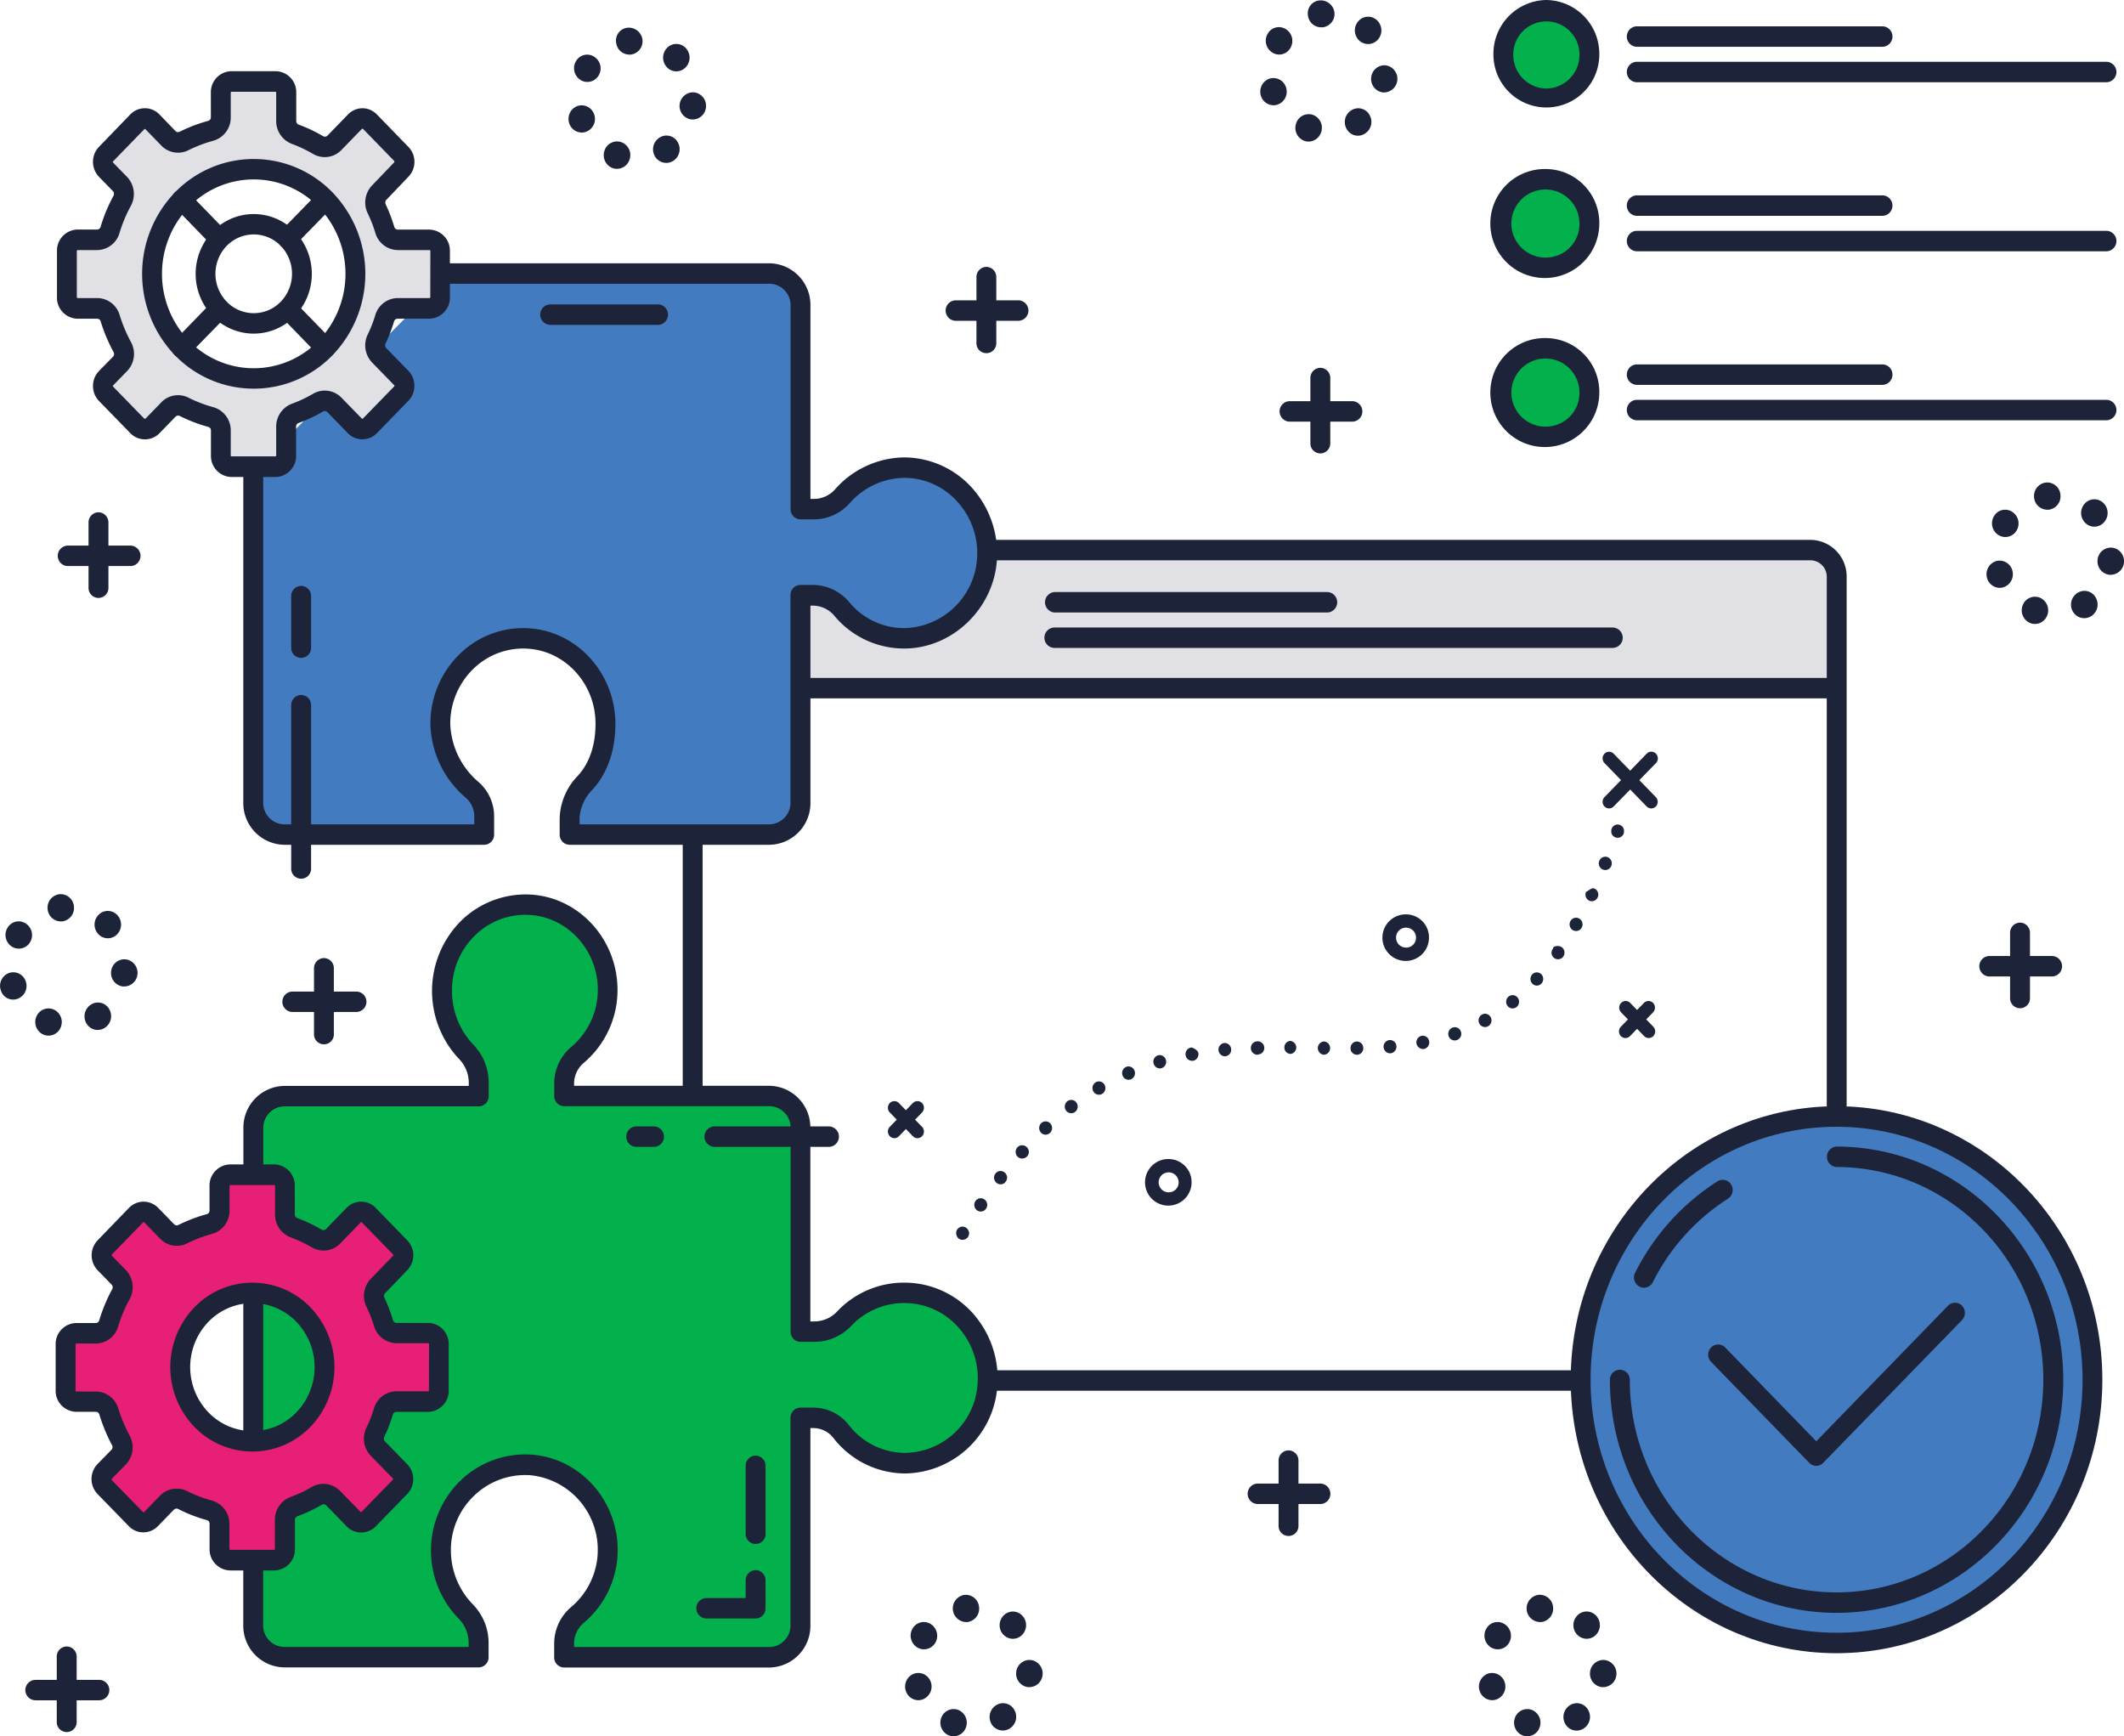 <svg id="Consulting" xmlns="http://www.w3.org/2000/svg" viewBox="0 0 495.41 404.92"><defs><style>.cls-1{fill:#02b04c;}.cls-2{fill:#427bbf;}.cls-3{fill:#e72076;}.cls-4{fill:#e1e1e5;}.cls-5{fill:#1d2439;}</style></defs><title>zafha-consulting</title><ellipse class="cls-1" cx="360.68" cy="91.54" rx="10.04" ry="10.32"/><ellipse class="cls-1" cx="360.68" cy="52.13" rx="10.04" ry="10.32"/><ellipse class="cls-1" cx="360.68" cy="12.71" rx="10.04" ry="10.32"/><path class="cls-1" d="M213.81,304.27a19.31,19.31,0,0,0-14.13,6,9.58,9.58,0,0,1-7,3h-3.25V265.82a7.36,7.36,0,0,0-7.26-7.46H134.35v-2.78a8.78,8.78,0,0,1,3-6.73,19.87,19.87,0,0,0,7.1-15.16c0-10.31-7.71-19.13-17.71-19.9-11.33-.87-20.92,8.34-20.92,19.82A20.4,20.4,0,0,0,111.43,248a10.4,10.4,0,0,1,3,7.3v3.06H69.08a7.36,7.36,0,0,0-7.25,7.46V381.75a7.36,7.36,0,0,0,7.25,7.46h45.33v-3.34a10.5,10.5,0,0,0-3-7.34,20.49,20.49,0,0,1-5.77-14.34,19.77,19.77,0,0,1,21.07-19.82c10,.77,17.85,9.59,17.81,19.9a19.88,19.88,0,0,1-7.14,15.14,8.75,8.75,0,0,0-3,6.72v3.08h47.87a7.36,7.36,0,0,0,7.26-7.46V333.38h2.9a8.31,8.31,0,0,1,6.55,3.14,18.93,18.93,0,0,0,14.8,7.43,19.54,19.54,0,0,0,19.35-18.18C233.93,314.11,225,304.27,213.81,304.27Z" transform="translate(-2.76 -2.76)"/><path class="cls-2" d="M213.68,111.81a19.6,19.6,0,0,0-14.45,6.68,8.87,8.87,0,0,1-6.63,3h-3.12V74a7.36,7.36,0,0,0-7.26-7.46H107.54L61.83,112.88v77.05a7.36,7.36,0,0,0,7.25,7.46h46.61v-4.31a8.15,8.15,0,0,0-2.81-6.13,21,21,0,0,1-7.41-15.45c0-11.48,9.48-20.69,20.82-19.82,10,.77,17.73,9.59,17.69,19.9,0,5.54-1.59,10.55-5.15,14.14a12.65,12.65,0,0,0-3.21,7.72v3.95h46.6a7.36,7.36,0,0,0,7.26-7.46V141.56h2.87a8.89,8.89,0,0,1,6.81,3.24,18.76,18.76,0,0,0,14.44,6.83c9.92,0,18.67-8.2,19.36-18.38C233.75,121.64,224.82,111.81,213.68,111.81Z" transform="translate(-2.76 -2.76)"/><path class="cls-3" d="M102.62,313.77H95.24a3.27,3.27,0,0,1-3-2.38,34.5,34.5,0,0,0-1.92-4.93,3.38,3.38,0,0,1,.59-3.8l5.22-5.37a2.64,2.64,0,0,0,0-3.65l-7.3-7.5a2.45,2.45,0,0,0-3.54,0l-4.78,4.92a3.12,3.12,0,0,1-3.85.51,32.36,32.36,0,0,0-5.29-2.48,3.32,3.32,0,0,1-2.18-3.1v-6.68a2.63,2.63,0,0,0-2.43-2.74H56.46a2.91,2.91,0,0,0-2.76,2.74v5.78a3.12,3.12,0,0,1-2.24,3.13,32.5,32.5,0,0,0-6.13,2.36A3.09,3.09,0,0,1,41.7,290L38,286.14a2.45,2.45,0,0,0-3.54,0l-7.28,7.5a2.62,2.62,0,0,0,0,3.65l3.25,3.33a3.37,3.37,0,0,1,.51,3.95,35,35,0,0,0-2.83,6.82,3.27,3.27,0,0,1-3,2.38H20.56a2.63,2.63,0,0,0-2.71,2.46V327a2.77,2.77,0,0,0,2.71,2.63h4.55a3.16,3.16,0,0,1,3,2.23,37.71,37.71,0,0,0,2.86,6.8,3.3,3.3,0,0,1-.54,3.89L27.2,345.9a2.62,2.62,0,0,0,0,3.65L34.48,357A2.45,2.45,0,0,0,38,357l3.7-3.82a3.14,3.14,0,0,1,3.68-.62A31.89,31.89,0,0,0,51.46,355a3.12,3.12,0,0,1,2.24,3.13V364a2.78,2.78,0,0,0,2.76,2.59H66.73A2.5,2.5,0,0,0,69.16,364V357.2a3.33,3.33,0,0,1,2.19-3.1,31.36,31.36,0,0,0,5.27-2.48,3.15,3.15,0,0,1,3.86.52L85.24,357a2.46,2.46,0,0,0,3.54,0l7.3-7.51a2.63,2.63,0,0,0,0-3.65l-5.18-5.3a3.36,3.36,0,0,1-.59-3.79A32.91,32.91,0,0,0,92.2,332a3.19,3.19,0,0,1,3-2.3h7.38A2.5,2.5,0,0,0,105,327v-10.8A2.35,2.35,0,0,0,102.62,313.77ZM73.53,333.82a16.5,16.5,0,0,1-23.8,0,17.65,17.65,0,0,1,0-24.48,16.5,16.5,0,0,1,23.8,0A17.65,17.65,0,0,1,73.53,333.82Z" transform="translate(-2.76 -2.76)"/><path class="cls-4" d="M102.93,58.81H95.55a3.25,3.25,0,0,1-3-2.38,34.5,34.5,0,0,0-1.92-4.93,3.38,3.38,0,0,1,.59-3.8l5.22-5.37a2.63,2.63,0,0,0,0-3.65l-7.29-7.5a2.45,2.45,0,0,0-3.54,0L80.79,36.1a3.12,3.12,0,0,1-3.85.51,32.36,32.36,0,0,0-5.29-2.48A3.32,3.32,0,0,1,69.47,31V24.36A2.63,2.63,0,0,0,67,21.62H56.76A2.9,2.9,0,0,0,54,24.36v5.77a3.12,3.12,0,0,1-2.24,3.13,32.5,32.5,0,0,0-6.13,2.36A3.09,3.09,0,0,1,42,35l-3.69-3.82a2.46,2.46,0,0,0-3.54,0l-7.28,7.5a2.63,2.63,0,0,0,0,3.65l3.26,3.33a3.35,3.35,0,0,1,.5,4,35.86,35.86,0,0,0-2.82,6.82,3.26,3.26,0,0,1-3.05,2.38H20.87a2.63,2.63,0,0,0-2.71,2.46v10.8a2.77,2.77,0,0,0,2.71,2.64h4.55a3.16,3.16,0,0,1,3,2.22,37.12,37.12,0,0,0,2.86,6.8,3.3,3.3,0,0,1-.54,3.89L27.51,91a2.62,2.62,0,0,0,0,3.65l7.29,7.48a2.46,2.46,0,0,0,3.54,0L42,98.25a3.15,3.15,0,0,1,3.68-.62A31.63,31.63,0,0,0,51.77,100,3.12,3.12,0,0,1,54,103.13V109a2.77,2.77,0,0,0,2.75,2.59H67A2.5,2.5,0,0,0,69.47,109v-6.75a3.32,3.32,0,0,1,2.19-3.1,32.51,32.51,0,0,0,5.27-2.47,3.12,3.12,0,0,1,3.85.51l4.77,4.88a2.46,2.46,0,0,0,3.54,0l7.3-7.5a2.63,2.63,0,0,0,0-3.65L91.21,85.6a3.36,3.36,0,0,1-.59-3.79A34.43,34.43,0,0,0,92.51,77a3.18,3.18,0,0,1,3-2.3h7.38a2.5,2.5,0,0,0,2.39-2.64V61.27A2.35,2.35,0,0,0,102.93,58.81ZM78.72,83.88a23.27,23.27,0,0,1-33.56,0,24.9,24.9,0,0,1,0-34.52,23.27,23.27,0,0,1,33.56,0A24.9,24.9,0,0,1,78.72,83.88Z" transform="translate(-2.76 -2.76)"/><ellipse class="cls-2" cx="428.36" cy="321.76" rx="59.69" ry="61.39"/><path class="cls-4" d="M426.45,131.05H234.16c-5.89,24.74-24.93,24.74-36.06,12.19h-7.66v20H431.22V136A4.84,4.84,0,0,0,426.45,131.05Z" transform="translate(-2.76 -2.76)"/><path class="cls-5" d="M147.68,35.91a3.07,3.07,0,0,0-3.93,2,3.21,3.21,0,0,0,1.9,4.05,3,3,0,0,0,1,.17A3.1,3.1,0,0,0,149.59,40,3.2,3.2,0,0,0,147.68,35.91Z" transform="translate(-2.76 -2.76)"/><path class="cls-5" d="M137.43,27.49a3.21,3.21,0,0,0-1.89,4.06,3.09,3.09,0,0,0,2.92,2.12,2.82,2.82,0,0,0,1-.18,3.19,3.19,0,0,0,1.89-4.05A3.08,3.08,0,0,0,137.43,27.49Z" transform="translate(-2.76 -2.76)"/><path class="cls-5" d="M158.32,18.45s0,0,0,0a3,3,0,0,0,4.38,0,3.26,3.26,0,0,0,0-4.5h0l0,0a3,3,0,0,0-4.37,0,3.25,3.25,0,0,0,0,4.5Z" transform="translate(-2.76 -2.76)"/><path class="cls-5" d="M141.37,16a3,3,0,0,0-4.25,1,3.23,3.23,0,0,0,1,4.38,3,3,0,0,0,1.64.49,3.06,3.06,0,0,0,2.62-1.49A3.22,3.22,0,0,0,141.37,16Z" transform="translate(-2.76 -2.76)"/><path class="cls-5" d="M164.7,24.3a3.18,3.18,0,0,0-.69,6.32,2,2,0,0,0,.35,0,3.11,3.11,0,0,0,3.06-2.82A3.16,3.16,0,0,0,164.7,24.3Z" transform="translate(-2.76 -2.76)"/><path class="cls-5" d="M149.19,9.22h0a3,3,0,0,0-2.72,3.47,3.11,3.11,0,0,0,3.06,2.8l.36,0a3.14,3.14,0,0,0,2.72-3.5A3.22,3.22,0,0,0,149.19,9.22Z" transform="translate(-2.76 -2.76)"/><path class="cls-5" d="M156.54,34.88a3.24,3.24,0,0,0-1,4.38,3.09,3.09,0,0,0,2.62,1.49,3,3,0,0,0,1.65-.49,3.23,3.23,0,0,0,1-4.39A3,3,0,0,0,156.54,34.88Z" transform="translate(-2.76 -2.76)"/><path class="cls-5" d="M302.72,9.59a3,3,0,0,0-4.26,1,3.25,3.25,0,0,0,1,4.39,3,3,0,0,0,4.26-1A3.22,3.22,0,0,0,302.72,9.59Z" transform="translate(-2.76 -2.76)"/><path class="cls-5" d="M298.78,21.13a3.21,3.21,0,0,0-1.89,4.06,3.09,3.09,0,0,0,2.92,2.12,2.82,2.82,0,0,0,1-.18,3.19,3.19,0,0,0,1.89-4.05A3.08,3.08,0,0,0,298.78,21.13Z" transform="translate(-2.76 -2.76)"/><path class="cls-5" d="M319.68,12.1a3.06,3.06,0,0,0,2.19.93,3,3,0,0,0,2.18-.93,3.24,3.24,0,0,0,0-4.5l0,0a3,3,0,0,0-4.37,0,3.24,3.24,0,0,0,0,4.5Z" transform="translate(-2.76 -2.76)"/><path class="cls-5" d="M310.54,2.86h0a3,3,0,0,0-2.71,3.47,3.1,3.1,0,0,0,3.06,2.8l.36,0A3.13,3.13,0,0,0,314,5.61,3.22,3.22,0,0,0,310.54,2.86Z" transform="translate(-2.76 -2.76)"/><path class="cls-5" d="M326,18a3.11,3.11,0,0,0-3.41,2.8,3.16,3.16,0,0,0,2.73,3.52h.34A3.18,3.18,0,0,0,326,18Z" transform="translate(-2.76 -2.76)"/><path class="cls-5" d="M309,29.55a3.07,3.07,0,0,0-3.93,2,3.21,3.21,0,0,0,1.9,4.05,3,3,0,0,0,1,.18,3.12,3.12,0,0,0,2.92-2.14A3.2,3.2,0,0,0,309,29.55Z" transform="translate(-2.76 -2.76)"/><path class="cls-5" d="M317.89,28.52a3.23,3.23,0,0,0-1,4.38,3,3,0,0,0,4.27,1,3.24,3.24,0,0,0,1-4.39A3,3,0,0,0,317.89,28.52Z" transform="translate(-2.76 -2.76)"/><path class="cls-5" d="M468.17,133.67a3.2,3.2,0,0,0-1.89,4.05,3.08,3.08,0,0,0,2.91,2.13,3,3,0,0,0,1-.18,3.21,3.21,0,0,0,1.9-4A3.07,3.07,0,0,0,468.17,133.67Z" transform="translate(-2.76 -2.76)"/><path class="cls-5" d="M489.07,124.64a3,3,0,0,0,4.37,0,3.24,3.24,0,0,0,0-4.5l0,0a3,3,0,0,0-4.37,0,3.24,3.24,0,0,0,0,4.49S489.06,124.63,489.07,124.64Z" transform="translate(-2.76 -2.76)"/><path class="cls-5" d="M472.11,122.13a3,3,0,0,0-4.26,1,3.22,3.22,0,0,0,1,4.38,3,3,0,0,0,1.63.49,3.09,3.09,0,0,0,2.63-1.49A3.24,3.24,0,0,0,472.11,122.13Z" transform="translate(-2.76 -2.76)"/><path class="cls-5" d="M487.28,141.06a3.22,3.22,0,0,0-1,4.38,3.06,3.06,0,0,0,2.62,1.48,3,3,0,0,0,1.64-.48,3.23,3.23,0,0,0,1-4.39A3,3,0,0,0,487.28,141.06Z" transform="translate(-2.76 -2.76)"/><path class="cls-5" d="M495.43,130.48a3.12,3.12,0,0,0-3.42,2.81,3.16,3.16,0,0,0,2.73,3.51,2.11,2.11,0,0,0,.35,0,3.13,3.13,0,0,0,3.07-2.82A3.17,3.17,0,0,0,495.43,130.48Z" transform="translate(-2.76 -2.76)"/><path class="cls-5" d="M479.92,115.29a3.17,3.17,0,0,0-2.72,3.53,3.12,3.12,0,0,0,3.07,2.81,2,2,0,0,0,.35,0,3.15,3.15,0,0,0,2.72-3.52A3.11,3.11,0,0,0,479.92,115.29Z" transform="translate(-2.76 -2.76)"/><path class="cls-5" d="M478.42,142.09a3.07,3.07,0,0,0-3.94,2,3.19,3.19,0,0,0,1.91,4,2.76,2.76,0,0,0,1,.18,3.09,3.09,0,0,0,2.92-2.13A3.21,3.21,0,0,0,478.42,142.09Z" transform="translate(-2.76 -2.76)"/><path class="cls-5" d="M219.89,381.53a3,3,0,0,0-4.26,1,3.23,3.23,0,0,0,1,4.38,3,3,0,0,0,1.64.48,3.07,3.07,0,0,0,2.63-1.49A3.24,3.24,0,0,0,219.89,381.53Z" transform="translate(-2.76 -2.76)"/><path class="cls-5" d="M215.94,393.08a3.21,3.21,0,0,0-1.89,4.05,3.1,3.1,0,0,0,2.92,2.13,3,3,0,0,0,1-.18,3.21,3.21,0,0,0,1.9-4.05A3.08,3.08,0,0,0,215.94,393.08Z" transform="translate(-2.76 -2.76)"/><path class="cls-5" d="M236.83,384h0v0a3,3,0,0,0,4.36,0,3.23,3.23,0,0,0,0-4.47v0h0l0,0a3,3,0,0,0-4.37,0,3.24,3.24,0,0,0,0,4.49Z" transform="translate(-2.76 -2.76)"/><path class="cls-5" d="M226.19,401.5a3.06,3.06,0,0,0-3.93,2,3.2,3.2,0,0,0,1.9,4,3,3,0,0,0,1,.18,3.1,3.1,0,0,0,2.92-2.14A3.2,3.2,0,0,0,226.19,401.5Z" transform="translate(-2.76 -2.76)"/><path class="cls-5" d="M243.21,389.89a3.12,3.12,0,0,0-3.42,2.81,3.16,3.16,0,0,0,2.73,3.51l.35,0a3.11,3.11,0,0,0,3.06-2.83A3.16,3.16,0,0,0,243.21,389.89Z" transform="translate(-2.76 -2.76)"/><path class="cls-5" d="M227.7,374.7a3.19,3.19,0,0,0,.35,6.34l.35,0a3.16,3.16,0,0,0,2.72-3.52A3.11,3.11,0,0,0,227.7,374.7Z" transform="translate(-2.76 -2.76)"/><path class="cls-5" d="M235.05,400.46a3.24,3.24,0,0,0-1,4.39,3.06,3.06,0,0,0,2.61,1.48,3,3,0,0,0,1.65-.49,3.22,3.22,0,0,0,1-4.38A3,3,0,0,0,235.05,400.46Z" transform="translate(-2.76 -2.76)"/><path class="cls-5" d="M349.78,393.08a3.21,3.21,0,0,0-1.89,4.05,3.1,3.1,0,0,0,2.92,2.13,3,3,0,0,0,1-.18,3.2,3.2,0,0,0,1.89-4.05A3.07,3.07,0,0,0,349.78,393.08Z" transform="translate(-2.76 -2.76)"/><path class="cls-5" d="M353.72,381.53a3,3,0,0,0-4.26,1,3.24,3.24,0,0,0,1,4.38,3,3,0,0,0,1.64.48,3,3,0,0,0,2.62-1.49A3.23,3.23,0,0,0,353.72,381.53Z" transform="translate(-2.76 -2.76)"/><path class="cls-5" d="M370.67,384h0l0,0a3,3,0,0,0,4.35,0,3.24,3.24,0,0,0,0-4.48h0s0,0,0,0a3,3,0,0,0-4.37,0,3.23,3.23,0,0,0,0,4.49Z" transform="translate(-2.76 -2.76)"/><path class="cls-5" d="M360,401.5a3.06,3.06,0,0,0-3.93,2,3.2,3.2,0,0,0,1.9,4,3,3,0,0,0,1,.18,3.1,3.1,0,0,0,2.92-2.14A3.2,3.2,0,0,0,360,401.5Z" transform="translate(-2.76 -2.76)"/><path class="cls-5" d="M368.89,400.46a3.24,3.24,0,0,0-1,4.39,3,3,0,0,0,4.26,1,3.22,3.22,0,0,0,1-4.38A3,3,0,0,0,368.89,400.46Z" transform="translate(-2.76 -2.76)"/><path class="cls-5" d="M361.54,374.7a3.19,3.19,0,0,0,.34,6.34l.36,0A3.16,3.16,0,0,0,365,377.5,3.11,3.11,0,0,0,361.54,374.7Z" transform="translate(-2.76 -2.76)"/><path class="cls-5" d="M377.05,389.89a3.12,3.12,0,0,0-3.42,2.81,3.16,3.16,0,0,0,2.73,3.51l.35,0a3.11,3.11,0,0,0,3.06-2.83A3.16,3.16,0,0,0,377.05,389.89Z" transform="translate(-2.76 -2.76)"/><path class="cls-5" d="M4.83,229.68a3.19,3.19,0,0,0-1.89,4,3,3,0,0,0,3.94,2,3.2,3.2,0,0,0,1.89-4.05A3.07,3.07,0,0,0,4.83,229.68Z" transform="translate(-2.76 -2.76)"/><path class="cls-5" d="M32.09,226.49a3.11,3.11,0,0,0-3.41,2.81,3.16,3.16,0,0,0,2.73,3.51l.34,0A3.12,3.12,0,0,0,34.82,230,3.16,3.16,0,0,0,32.09,226.49Z" transform="translate(-2.76 -2.76)"/><path class="cls-5" d="M25.72,220.63h0a3,3,0,0,0,4.37,0,3.23,3.23,0,0,0,0-4.49,0,0,0,0,0,0,0l0,0a3,3,0,0,0-4.37,0,3.23,3.23,0,0,0,0,4.49Z" transform="translate(-2.76 -2.76)"/><path class="cls-5" d="M8.77,218.13a3,3,0,0,0-4.26,1,3.23,3.23,0,0,0,1,4.38,3,3,0,0,0,1.64.48,3.05,3.05,0,0,0,2.62-1.49A3.22,3.22,0,0,0,8.77,218.13Z" transform="translate(-2.76 -2.76)"/><path class="cls-5" d="M15.08,238.1a3.07,3.07,0,0,0-3.93,2,3.2,3.2,0,0,0,1.9,4,3,3,0,0,0,1,.18A3.09,3.09,0,0,0,17,242.14,3.2,3.2,0,0,0,15.08,238.1Z" transform="translate(-2.76 -2.76)"/><path class="cls-5" d="M23.94,237.06a3.23,3.23,0,0,0-1,4.39,3,3,0,0,0,4.27,1,3.24,3.24,0,0,0,1-4.39A3,3,0,0,0,23.94,237.06Z" transform="translate(-2.76 -2.76)"/><path class="cls-5" d="M16.58,211.3a3.16,3.16,0,0,0-2.71,3.52,3.12,3.12,0,0,0,3.06,2.82l.36,0A3.17,3.17,0,0,0,20,214.1,3.12,3.12,0,0,0,16.58,211.3Z" transform="translate(-2.76 -2.76)"/><path class="cls-5" d="M232.82,65a2.35,2.35,0,0,0-2.31,2.39V82.65a2.32,2.32,0,1,0,4.63,0V67.4A2.35,2.35,0,0,0,232.82,65Z" transform="translate(-2.76 -2.76)"/><path class="cls-5" d="M240.4,72.8H225.56a2.39,2.39,0,0,0,0,4.77H240.4a2.39,2.39,0,0,0,0-4.77Z" transform="translate(-2.76 -2.76)"/><path class="cls-5" d="M310.72,88.54a2.35,2.35,0,0,0-2.32,2.38v15.26a2.32,2.32,0,1,0,4.64,0V90.92A2.35,2.35,0,0,0,310.72,88.54Z" transform="translate(-2.76 -2.76)"/><path class="cls-5" d="M318.29,96.32H303.45a2.39,2.39,0,0,0,0,4.77h14.84a2.39,2.39,0,0,0,0-4.77Z" transform="translate(-2.76 -2.76)"/><path class="cls-5" d="M473.92,217.92a2.36,2.36,0,0,0-2.32,2.39v15.26a2.32,2.32,0,1,0,4.64,0V220.31A2.36,2.36,0,0,0,473.92,217.92Z" transform="translate(-2.76 -2.76)"/><path class="cls-5" d="M481.49,225.71H466.66a2.39,2.39,0,0,0,0,4.77h14.83a2.39,2.39,0,0,0,0-4.77Z" transform="translate(-2.76 -2.76)"/><path class="cls-5" d="M303.3,341a2.35,2.35,0,0,0-2.32,2.38v15.26a2.32,2.32,0,1,0,4.64,0V343.33A2.35,2.35,0,0,0,303.3,341Z" transform="translate(-2.76 -2.76)"/><path class="cls-5" d="M310.87,348.74H296a2.39,2.39,0,0,0,0,4.77h14.83a2.39,2.39,0,0,0,0-4.77Z" transform="translate(-2.76 -2.76)"/><path class="cls-5" d="M25.73,122.23a2.36,2.36,0,0,0-2.32,2.39v15.26a2.32,2.32,0,1,0,4.64,0V124.62A2.36,2.36,0,0,0,25.73,122.23Z" transform="translate(-2.76 -2.76)"/><path class="cls-5" d="M33.3,130H18.47a2.39,2.39,0,0,0,0,4.77H33.3a2.39,2.39,0,0,0,0-4.77Z" transform="translate(-2.76 -2.76)"/><path class="cls-5" d="M78.28,226.19A2.35,2.35,0,0,0,76,228.57v15.26a2.32,2.32,0,1,0,4.63,0V228.57A2.34,2.34,0,0,0,78.28,226.19Z" transform="translate(-2.76 -2.76)"/><path class="cls-5" d="M85.85,234H71a2.38,2.38,0,0,0,0,4.76H85.85a2.38,2.38,0,0,0,0-4.76Z" transform="translate(-2.76 -2.76)"/><path class="cls-5" d="M18.31,386.73A2.35,2.35,0,0,0,16,389.11v15.26a2.32,2.32,0,1,0,4.64,0V389.11A2.35,2.35,0,0,0,18.31,386.73Z" transform="translate(-2.76 -2.76)"/><path class="cls-5" d="M25.88,394.52H11.05a2.38,2.38,0,0,0,0,4.76H25.88a2.38,2.38,0,0,0,0-4.76Z" transform="translate(-2.76 -2.76)"/><path class="cls-5" d="M363.44,2.76a12.55,12.55,0,0,0-12.35,12.71,12.35,12.35,0,1,0,24.7,0A12.55,12.55,0,0,0,363.44,2.76Zm0,20.65a7.84,7.84,0,0,1-7.72-7.94,7.72,7.72,0,1,1,15.44,0A7.84,7.84,0,0,1,363.44,23.41Z" transform="translate(-2.76 -2.76)"/><path class="cls-5" d="M441.93,8.9H384.44a2.39,2.39,0,0,0,0,4.77h57.49a2.39,2.39,0,0,0,0-4.77Z" transform="translate(-2.76 -2.76)"/><path class="cls-5" d="M494.17,17.17H384.44a2.39,2.39,0,0,0,0,4.77H494.17a2.39,2.39,0,0,0,0-4.77Z" transform="translate(-2.76 -2.76)"/><path class="cls-5" d="M363.44,42.18a12.71,12.71,0,1,0,12.35,12.71A12.55,12.55,0,0,0,363.44,42.18Zm0,20.65a7.94,7.94,0,1,1,7.72-7.94A7.84,7.84,0,0,1,363.44,62.83Z" transform="translate(-2.76 -2.76)"/><path class="cls-5" d="M441.93,48.32H384.44a2.39,2.39,0,0,0,0,4.77h57.49a2.39,2.39,0,0,0,0-4.77Z" transform="translate(-2.76 -2.76)"/><path class="cls-5" d="M494.17,56.59H384.44a2.39,2.39,0,0,0,0,4.77H494.17a2.39,2.39,0,0,0,0-4.77Z" transform="translate(-2.76 -2.76)"/><path class="cls-5" d="M363.44,81.6a12.71,12.71,0,1,0,12.35,12.71A12.55,12.55,0,0,0,363.44,81.6Zm0,20.65a7.94,7.94,0,1,1,7.72-7.94A7.84,7.84,0,0,1,363.44,102.25Z" transform="translate(-2.76 -2.76)"/><path class="cls-5" d="M441.93,87.74H384.44a2.39,2.39,0,0,0,0,4.77h57.49a2.39,2.39,0,0,0,0-4.77Z" transform="translate(-2.76 -2.76)"/><path class="cls-5" d="M494.17,96H384.44a2.39,2.39,0,0,0,0,4.77H494.17a2.39,2.39,0,0,0,0-4.77Z" transform="translate(-2.76 -2.76)"/><path class="cls-5" d="M213.81,301.88A21.43,21.43,0,0,0,198,308.62a7.33,7.33,0,0,1-5.29,2.31h-.94V265.82a9.72,9.72,0,0,0-9.57-9.85H136.66v-.39a6.33,6.33,0,0,1,2.18-4.88,22.24,22.24,0,0,0,7.95-17c.05-11.63-8.67-21.42-19.84-22.29a21.54,21.54,0,0,0-16.48,5.93,23.12,23.12,0,0,0-.67,32.35,8,8,0,0,1,2.3,5.61V256h-43a9.72,9.72,0,0,0-9.57,9.85v9.61a2.32,2.32,0,1,0,4.64,0v-9.61a5,5,0,0,1,4.93-5.08h45.33a2.34,2.34,0,0,0,2.32-2.38V255.3a12.8,12.8,0,0,0-3.66-9,18,18,0,0,1-4.9-12.7,17.77,17.77,0,0,1,5.45-12.78,16.73,16.73,0,0,1,13-4.66c8.76.68,15.59,8.37,15.56,17.51A17.48,17.48,0,0,1,135.91,247a11.09,11.09,0,0,0-3.88,8.57v2.78a2.35,2.35,0,0,0,2.32,2.38h47.87a5,5,0,0,1,4.94,5.08v47.5a2.35,2.35,0,0,0,2.32,2.38h3.25a11.89,11.89,0,0,0,8.61-3.76,17,17,0,0,1,12.47-5.29,16.77,16.77,0,0,1,12.43,5.61,17.78,17.78,0,0,1,4.53,13.33,17.17,17.17,0,0,1-17,16h-.07a16.65,16.65,0,0,1-13-6.55,10.53,10.53,0,0,0-8.35-4h-2.9a2.36,2.36,0,0,0-2.32,2.39v48.37a5,5,0,0,1-4.94,5.07H136.66v-.69a6.34,6.34,0,0,1,2.18-4.88,22.27,22.27,0,0,0,8-17c0-11.63-8.72-21.42-20-22.29a21.74,21.74,0,0,0-16.63,6,22.76,22.76,0,0,0-.47,32.24,8.08,8.08,0,0,1,2.33,5.65v.95h-43a5,5,0,0,1-4.93-5.07v-13.7a2.32,2.32,0,1,0-4.64,0v13.7a9.71,9.71,0,0,0,9.57,9.84h45.33a2.35,2.35,0,0,0,2.32-2.38v-3.34a12.88,12.88,0,0,0-3.69-9,18,18,0,0,1-5.1-12.65,17.4,17.4,0,0,1,5.46-12.71,17.13,17.13,0,0,1,13.12-4.73,17.47,17.47,0,0,1,9.38,30.81,11.15,11.15,0,0,0-3.87,8.57v3.08a2.35,2.35,0,0,0,2.32,2.38h47.87a9.71,9.71,0,0,0,9.57-9.84v-46h.59a5.94,5.94,0,0,1,4.74,2.26,21.25,21.25,0,0,0,16.6,8.32h.09A21.87,21.87,0,0,0,235.39,326,22.87,22.87,0,0,0,229.64,309,21.41,21.41,0,0,0,213.81,301.88Z" transform="translate(-2.76 -2.76)"/><path class="cls-5" d="M61.83,303.78a2.35,2.35,0,0,0-2.32,2.38V338a2.32,2.32,0,1,0,4.64,0V306.16A2.35,2.35,0,0,0,61.83,303.78Z" transform="translate(-2.76 -2.76)"/><path class="cls-5" d="M213.68,109.43a21.82,21.82,0,0,0-16.15,7.45,6.58,6.58,0,0,1-4.93,2.23h-.81V74a9.71,9.71,0,0,0-9.57-9.84H107.54a2.39,2.39,0,0,0,0,4.77h74.68A5,5,0,0,1,187.16,74v47.5a2.35,2.35,0,0,0,2.32,2.38h3.12a11.12,11.12,0,0,0,8.34-3.77,17.25,17.25,0,0,1,12.74-5.91,16.59,16.59,0,0,1,12.39,5.57,17.83,17.83,0,0,1,4.58,13.31,17.41,17.41,0,0,1-17,16.16h-.07a16.56,16.56,0,0,1-12.69-6,11.15,11.15,0,0,0-8.57-4.07h-2.87a2.35,2.35,0,0,0-2.32,2.38v48.37a5,5,0,0,1-4.94,5.08H137.94v-1.57a10.35,10.35,0,0,1,2.52-6c3.79-3.83,5.82-9.31,5.84-15.83,0-11.63-8.67-21.42-19.84-22.29a21.11,21.11,0,0,0-16.38,5.88,22.6,22.6,0,0,0-6.93,16.32,23.25,23.25,0,0,0,8.23,17.27,5.77,5.77,0,0,1,2,4.31V195H69.08a5,5,0,0,1-4.93-5.08V112.88a2.32,2.32,0,1,0-4.64,0v77.05a9.71,9.71,0,0,0,9.57,9.84h46.61a2.35,2.35,0,0,0,2.32-2.38v-4.31a10.58,10.58,0,0,0-3.62-7.94,18.66,18.66,0,0,1-6.61-13.64,17.79,17.79,0,0,1,5.45-12.82,16.61,16.61,0,0,1,12.89-4.62c8.75.68,15.58,8.37,15.54,17.51,0,5.22-1.56,9.53-4.45,12.45a14.89,14.89,0,0,0-3.91,9.42v3.95a2.35,2.35,0,0,0,2.32,2.38h46.6a9.71,9.71,0,0,0,9.57-9.84V144h.56a6.57,6.57,0,0,1,5.05,2.4A21.13,21.13,0,0,0,213.59,154h.09c11.14,0,20.82-9.22,21.6-20.59a22.94,22.94,0,0,0-5.82-16.9A21.39,21.39,0,0,0,213.68,109.43Z" transform="translate(-2.76 -2.76)"/><path class="cls-5" d="M164.28,196.11A2.36,2.36,0,0,0,162,198.5v58.92a2.32,2.32,0,1,0,4.64,0V198.5A2.36,2.36,0,0,0,164.28,196.11Z" transform="translate(-2.76 -2.76)"/><path class="cls-5" d="M369.48,322.32H234.37a2.39,2.39,0,0,0,0,4.77H369.48a2.39,2.39,0,0,0,0-4.77Z" transform="translate(-2.76 -2.76)"/><path class="cls-5" d="M425.09,128.66H234.16a2.39,2.39,0,0,0,0,4.77H425.09a3.82,3.82,0,0,1,3.75,3.87V260.38a2.32,2.32,0,1,0,4.64,0V137.3A8.53,8.53,0,0,0,425.09,128.66Z" transform="translate(-2.76 -2.76)"/><path class="cls-5" d="M431.11,160.86H190.32a2.39,2.39,0,0,0,0,4.77H431.11a2.39,2.39,0,0,0,0-4.77Z" transform="translate(-2.76 -2.76)"/><path class="cls-5" d="M43.52,47.68a27.37,27.37,0,0,0,0,37.88,25.56,25.56,0,0,0,36.84,0,27.37,27.37,0,0,0,0-37.88A25.56,25.56,0,0,0,43.52,47.68Zm35.2,36.2Zm-1.64-1.69a21,21,0,0,1-30.28,0,22.49,22.49,0,0,1,0-31.14,21,21,0,0,1,30.28,0A22.49,22.49,0,0,1,77.08,82.19Z" transform="translate(-2.76 -2.76)"/><path class="cls-5" d="M102.93,56.31H95.55a.88.88,0,0,1-.83-.65,36.46,36.46,0,0,0-2-5.24.94.94,0,0,1,.15-1.05L98,44a5,5,0,0,0,0-7l-7.29-7.5A4.7,4.7,0,0,0,87.34,28h0a4.74,4.74,0,0,0-3.41,1.45l-4.78,4.93a.86.86,0,0,1-1.06.12,34.67,34.67,0,0,0-5.62-2.66.89.89,0,0,1-.61-.84V24.36a4.89,4.89,0,0,0-4.82-5H56.77a4.89,4.89,0,0,0-4.83,5v5.77a.85.85,0,0,1-.64.82,36.44,36.44,0,0,0-6.62,2.52.84.84,0,0,1-1-.15L40,29.5A4.74,4.74,0,0,0,36.55,28h0a4.71,4.71,0,0,0-3.41,1.46L25.85,37a5.06,5.06,0,0,0,0,7l3.25,3.33a.92.92,0,0,1,.13,1.09,37.61,37.61,0,0,0-3,7.23.87.87,0,0,1-.83.64H20.87a4.9,4.9,0,0,0-4.82,5v10.8a4.9,4.9,0,0,0,4.82,5h4.55a.85.85,0,0,1,.81.59,39.9,39.9,0,0,0,3.05,7.25.9.9,0,0,1-.15,1l-3.26,3.33a5,5,0,0,0-1.42,3.52,5,5,0,0,0,1.42,3.51l7.28,7.48a4.7,4.7,0,0,0,3.41,1.45h0A4.71,4.71,0,0,0,40,103.75l3.71-3.82a.86.86,0,0,1,1-.15,36.28,36.28,0,0,0,6.6,2.53.84.84,0,0,1,.65.82V109a4.89,4.89,0,0,0,4.83,5H67a4.89,4.89,0,0,0,4.82-5v-6.75a.9.9,0,0,1,.61-.85,33.94,33.94,0,0,0,5.63-2.65.85.85,0,0,1,1.06.13l4.75,4.88a4.74,4.74,0,0,0,6.82,0L98,96.24a4.94,4.94,0,0,0,1.41-3.51A5,5,0,0,0,98,89.22l-5.18-5.31a.92.92,0,0,1-.15-1,36.51,36.51,0,0,0,2-5.18.88.88,0,0,1,.83-.65h7.38a4.9,4.9,0,0,0,4.82-5V61.27A4.9,4.9,0,0,0,102.93,56.31Zm.19,15.76a.2.2,0,0,1-.19.2H95.55a5.51,5.51,0,0,0-5.26,4,30.76,30.76,0,0,1-1.75,4.48,5.79,5.79,0,0,0,1,6.54l5.17,5.31a.14.14,0,0,1,.06.13.17.17,0,0,1-.06.14l-7.3,7.5a.17.17,0,0,1-.26,0l-4.76-4.88a5.41,5.41,0,0,0-6.63-.89,30.14,30.14,0,0,1-4.88,2.3,5.68,5.68,0,0,0-3.7,5.34V109a.18.18,0,0,1-.18.19H56.77a.18.18,0,0,1-.19-.19v-5.86a5.61,5.61,0,0,0-4.09-5.43,31.39,31.39,0,0,1-5.77-2.21,5.4,5.4,0,0,0-6.33,1.08l-3.7,3.82a.17.17,0,0,1-.13,0h0a.24.24,0,0,1-.14,0l-7.28-7.48a.24.24,0,0,1-.05-.14.17.17,0,0,1,.05-.13L32.4,89.3a5.77,5.77,0,0,0,.92-6.75,34.64,34.64,0,0,1-2.67-6.37,5.48,5.48,0,0,0-5.23-3.91H20.87a.2.2,0,0,1-.19-.2V61.27a.2.2,0,0,1,.19-.19h4.51a5.5,5.5,0,0,0,5.26-4,33.05,33.05,0,0,1,2.63-6.29A5.8,5.8,0,0,0,32.38,44l-3.25-3.33a.21.21,0,0,1-.05-.14.17.17,0,0,1,.05-.13l7.29-7.5a.19.19,0,0,1,.13-.06.18.18,0,0,1,.14.06l3.71,3.82a5.4,5.4,0,0,0,6.31,1.07,32.1,32.1,0,0,1,5.77-2.2,5.6,5.6,0,0,0,4.1-5.43V24.36a.19.19,0,0,1,.19-.2H67a.19.19,0,0,1,.18.2V31a5.68,5.68,0,0,0,3.69,5.33,30.45,30.45,0,0,1,4.87,2.31,5.41,5.41,0,0,0,6.65-.89l4.78-4.93a.19.19,0,0,1,.26,0l7.3,7.5a.21.21,0,0,1,0,.14.17.17,0,0,1,0,.13L89.54,46a5.78,5.78,0,0,0-1,6.53,31.24,31.24,0,0,1,1.77,4.55,5.52,5.52,0,0,0,5.26,4h7.38a.2.2,0,0,1,.19.19Z" transform="translate(-2.76 -2.76)"/><path class="cls-5" d="M52.35,56.76a14.26,14.26,0,0,0,0,19.72,13.31,13.31,0,0,0,19.18,0,14.26,14.26,0,0,0,0-19.72A13.31,13.31,0,0,0,52.35,56.76Zm15.9,16.35a8.76,8.76,0,0,1-12.62,0,9.37,9.37,0,0,1,0-13,8.77,8.77,0,0,1,12.62,0A9.37,9.37,0,0,1,68.25,73.11Z" transform="translate(-2.76 -2.76)"/><path class="cls-5" d="M46.76,47.68a2.28,2.28,0,0,0-3.28,0,2.43,2.43,0,0,0,0,3.38l8.39,8.63a2.27,2.27,0,0,0,3.28,0,2.42,2.42,0,0,0,0-3.37Z" transform="translate(-2.76 -2.76)"/><path class="cls-5" d="M71.8,73.44a2.28,2.28,0,0,0-3.28,0,2.42,2.42,0,0,0,0,3.37L77,85.55a2.29,2.29,0,0,0,3.28,0,2.43,2.43,0,0,0,0-3.38Z" transform="translate(-2.76 -2.76)"/><path class="cls-5" d="M77,47.68l-8.79,9a2.42,2.42,0,0,0,0,3.37,2.25,2.25,0,0,0,1.64.7,2.28,2.28,0,0,0,1.64-.7l8.79-9a2.43,2.43,0,0,0,0-3.38A2.28,2.28,0,0,0,77,47.68Z" transform="translate(-2.76 -2.76)"/><path class="cls-5" d="M51.82,73.59l-8.34,8.58a2.43,2.43,0,0,0,0,3.38,2.28,2.28,0,0,0,1.64.69,2.31,2.31,0,0,0,1.64-.69L55.1,77a2.45,2.45,0,0,0,0-3.38A2.28,2.28,0,0,0,51.82,73.59Z" transform="translate(-2.76 -2.76)"/><path class="cls-5" d="M102.62,311.27H95.24a.88.88,0,0,1-.83-.65,36.58,36.58,0,0,0-2-5.25.92.92,0,0,1,.15-1L97.73,299a5,5,0,0,0,0-7l-7.29-7.5A4.7,4.7,0,0,0,87,283h0a4.7,4.7,0,0,0-3.41,1.45l-4.78,4.92a.85.85,0,0,1-1.06.13,34.67,34.67,0,0,0-5.62-2.66.91.91,0,0,1-.61-.85v-6.68a4.9,4.9,0,0,0-4.82-5H56.46a4.91,4.91,0,0,0-4.83,5v5.78a.85.85,0,0,1-.64.82,35.62,35.62,0,0,0-6.61,2.52.86.86,0,0,1-1-.16l-3.71-3.81A4.73,4.73,0,0,0,36.25,283h0a4.76,4.76,0,0,0-3.41,1.45L25.54,292a5.06,5.06,0,0,0,0,7l3.25,3.34a.92.92,0,0,1,.13,1.09,37.26,37.26,0,0,0-3,7.22.87.87,0,0,1-.82.65H20.56a4.89,4.89,0,0,0-4.82,5V327a4.89,4.89,0,0,0,4.82,5h4.55a.86.86,0,0,1,.81.6,39.9,39.9,0,0,0,3,7.25.9.9,0,0,1-.15,1l-3.26,3.33a5.06,5.06,0,0,0,0,7l7.28,7.48a4.65,4.65,0,0,0,3.41,1.45,4.71,4.71,0,0,0,3.41-1.46l3.71-3.82a.86.86,0,0,1,1-.16A35,35,0,0,0,51,357.26a.86.86,0,0,1,.64.83V364a4.91,4.91,0,0,0,4.83,5H66.73a4.9,4.9,0,0,0,4.82-5V357.2a.9.9,0,0,1,.61-.85,35.62,35.62,0,0,0,5.63-2.65.86.86,0,0,1,1.06.12l4.75,4.88a4.74,4.74,0,0,0,6.82,0l7.3-7.5a5,5,0,0,0,0-7l-5.18-5.31a.94.94,0,0,1-.15-1.05,35.59,35.59,0,0,0,2-5.18.88.88,0,0,1,.83-.65h7.38a4.89,4.89,0,0,0,4.82-5v-10.8A4.89,4.89,0,0,0,102.62,311.27Zm.19,15.76a.19.19,0,0,1-.19.19H95.24a5.5,5.5,0,0,0-5.25,4,30.49,30.49,0,0,1-1.76,4.49,5.79,5.79,0,0,0,1,6.54l5.17,5.3a.19.19,0,0,1,0,.28l-7.3,7.5a.19.19,0,0,1-.26,0l-4.76-4.88a5.42,5.42,0,0,0-6.63-.9,29.32,29.32,0,0,1-4.88,2.3,5.7,5.7,0,0,0-3.7,5.35V364a.19.19,0,0,1-.18.19H56.46a.19.19,0,0,1-.19-.19v-5.86a5.63,5.63,0,0,0-4.09-5.44,30.66,30.66,0,0,1-5.77-2.2,5.41,5.41,0,0,0-6.33,1.07l-3.7,3.82a.14.14,0,0,1-.13.06h0a.14.14,0,0,1-.13-.06l-7.29-7.47a.22.22,0,0,1,0-.28l3.26-3.33a5.77,5.77,0,0,0,.92-6.75,34.93,34.93,0,0,1-2.67-6.37,5.49,5.49,0,0,0-5.23-3.92H20.56a.18.18,0,0,1-.18-.19v-10.8a.18.18,0,0,1,.18-.19h4.52a5.5,5.5,0,0,0,5.25-4A32.46,32.46,0,0,1,33,305.74a5.82,5.82,0,0,0-.9-6.81l-3.25-3.33a.22.22,0,0,1,0-.28l7.29-7.49a.18.18,0,0,1,.13-.06.18.18,0,0,1,.14.06l3.71,3.81a5.39,5.39,0,0,0,6.31,1.08,31.64,31.64,0,0,1,5.77-2.2,5.61,5.61,0,0,0,4.1-5.43v-5.78a.19.19,0,0,1,.19-.19H66.73a.19.19,0,0,1,.18.19V286a5.69,5.69,0,0,0,3.69,5.34,31,31,0,0,1,4.88,2.31,5.41,5.41,0,0,0,6.64-.9l4.78-4.92a.17.17,0,0,1,.26,0l7.3,7.5a.17.17,0,0,1,.05.13.21.21,0,0,1-.05.14L89.24,301a5.76,5.76,0,0,0-1,6.53A31.24,31.24,0,0,1,90,312a5.52,5.52,0,0,0,5.26,4h7.38a.19.19,0,0,1,.19.19Z" transform="translate(-2.76 -2.76)"/><path class="cls-5" d="M48.09,307.65a20.1,20.1,0,0,0,0,27.86,18.79,18.79,0,0,0,27.08,0,20.12,20.12,0,0,0,0-27.86A18.79,18.79,0,0,0,48.09,307.65Zm23.8,24.48a14.24,14.24,0,0,1-20.52,0,15.23,15.23,0,0,1,0-21.11,14.25,14.25,0,0,1,20.52,0A15.24,15.24,0,0,1,71.89,332.13Z" transform="translate(-2.76 -2.76)"/><path class="cls-5" d="M73,139.4a2.35,2.35,0,0,0-2.32,2.38v12.08a2.32,2.32,0,1,0,4.64,0V141.78A2.35,2.35,0,0,0,73,139.4Z" transform="translate(-2.76 -2.76)"/><path class="cls-5" d="M73,164.83a2.36,2.36,0,0,0-2.32,2.39v38.14a2.32,2.32,0,1,0,4.64,0V167.22A2.36,2.36,0,0,0,73,164.83Z" transform="translate(-2.76 -2.76)"/><path class="cls-5" d="M179,368.93a2.35,2.35,0,0,0-2.32,2.38v4.13h-9.27a2.39,2.39,0,0,0,0,4.77H179a2.35,2.35,0,0,0,2.32-2.38v-6.52A2.35,2.35,0,0,0,179,368.93Z" transform="translate(-2.76 -2.76)"/><path class="cls-5" d="M179,342.22a2.36,2.36,0,0,0-2.32,2.39V360.5a2.32,2.32,0,1,0,4.64,0V344.61A2.36,2.36,0,0,0,179,342.22Z" transform="translate(-2.76 -2.76)"/><path class="cls-5" d="M196.2,265.45H169.31a2.39,2.39,0,0,0,0,4.77H196.2a2.39,2.39,0,0,0,0-4.77Z" transform="translate(-2.76 -2.76)"/><path class="cls-5" d="M155.4,265.45h-4.33a2.39,2.39,0,0,0,0,4.77h4.33a2.39,2.39,0,0,0,0-4.77Z" transform="translate(-2.76 -2.76)"/><path class="cls-5" d="M156.32,73.75H131a2.39,2.39,0,0,0,0,4.77h25.34a2.39,2.39,0,0,0,0-4.77Z" transform="translate(-2.76 -2.76)"/><path class="cls-5" d="M457.1,307.29l-30.71,31.59L405.15,317a2.28,2.28,0,0,0-3.28,0,2.42,2.42,0,0,0,0,3.37l22.88,23.53a2.26,2.26,0,0,0,3.27,0l32.36-33.28a2.44,2.44,0,0,0,0-3.37A2.28,2.28,0,0,0,457.1,307.29Z" transform="translate(-2.76 -2.76)"/><path class="cls-5" d="M403.34,278.26a53.94,53.94,0,0,0-19.2,21.33,2.41,2.41,0,0,0,1,3.21,2.29,2.29,0,0,0,1.06.27,2.33,2.33,0,0,0,2.07-1.29,49.29,49.29,0,0,1,17.52-19.47,2.41,2.41,0,0,0,.75-3.28A2.28,2.28,0,0,0,403.34,278.26Z" transform="translate(-2.76 -2.76)"/><path class="cls-5" d="M431.12,270.15a2.39,2.39,0,0,0,0,4.77c26.59,0,48.23,22.25,48.23,49.6s-21.64,49.6-48.23,49.6-48.22-22.25-48.22-49.6a2.32,2.32,0,1,0-4.64,0c0,30,23.72,54.37,52.86,54.37S484,354.5,484,324.52,460.27,270.15,431.12,270.15Z" transform="translate(-2.76 -2.76)"/><path class="cls-5" d="M431.12,260.74c-34.19,0-62,28.61-62,63.78s27.82,63.78,62,63.78,62-28.61,62-63.78S465.32,260.74,431.12,260.74Zm0,122.79c-31.63,0-57.37-26.47-57.37-59s25.74-59,57.37-59,57.38,26.47,57.38,59S462.76,383.53,431.12,383.53Z" transform="translate(-2.76 -2.76)"/><path class="cls-5" d="M312.42,140.83H248.74a2.39,2.39,0,0,0,0,4.77h63.68a2.39,2.39,0,0,0,0-4.77Z" transform="translate(-2.76 -2.76)"/><path class="cls-5" d="M378.87,149.1H248.74a2.38,2.38,0,0,0,0,4.76H378.87a2.38,2.38,0,0,0,0-4.76Z" transform="translate(-2.76 -2.76)"/><path class="cls-5" d="M212.43,260a1.49,1.49,0,0,0-2.13,0,1.59,1.59,0,0,0,0,2.2l5.38,5.53a1.47,1.47,0,0,0,2.14,0,1.58,1.58,0,0,0,0-2.19Z" transform="translate(-2.76 -2.76)"/><path class="cls-5" d="M215.68,260l-5.38,5.54a1.58,1.58,0,0,0,0,2.19,1.46,1.46,0,0,0,2.13,0l5.39-5.53a1.59,1.59,0,0,0,0-2.2A1.5,1.5,0,0,0,215.68,260Z" transform="translate(-2.76 -2.76)"/><path class="cls-5" d="M383,236.65a1.49,1.49,0,0,0-2.13,0,1.59,1.59,0,0,0,0,2.2l5.38,5.54a1.5,1.5,0,0,0,1.07.45,1.48,1.48,0,0,0,1.06-.45,1.59,1.59,0,0,0,0-2.2Z" transform="translate(-2.76 -2.76)"/><path class="cls-5" d="M386.2,236.65l-5.38,5.54a1.59,1.59,0,0,0,0,2.2,1.48,1.48,0,0,0,1.06.45,1.5,1.5,0,0,0,1.07-.45l5.38-5.54a1.59,1.59,0,0,0,0-2.2A1.49,1.49,0,0,0,386.2,236.65Z" transform="translate(-2.76 -2.76)"/><path class="cls-5" d="M379.13,178.52a1.49,1.49,0,0,0-2.13,0,1.59,1.59,0,0,0,0,2.2l9.84,10.12a1.49,1.49,0,0,0,2.13,0,1.58,1.58,0,0,0,0-2.19Z" transform="translate(-2.76 -2.76)"/><path class="cls-5" d="M386.84,178.52,377,188.65a1.58,1.58,0,0,0,0,2.19,1.48,1.48,0,0,0,1.06.45,1.5,1.5,0,0,0,1.07-.45L389,180.72a1.59,1.59,0,0,0,0-2.2A1.49,1.49,0,0,0,386.84,178.52Z" transform="translate(-2.76 -2.76)"/><path class="cls-5" d="M275.41,273.06a5.43,5.43,0,1,0,5.28,5.43A5.37,5.37,0,0,0,275.41,273.06Zm0,7.76a2.33,2.33,0,1,1,2.26-2.33A2.3,2.3,0,0,1,275.41,280.82Z" transform="translate(-2.76 -2.76)"/><path class="cls-5" d="M330.78,216a5.43,5.43,0,1,0,5.28,5.43A5.36,5.36,0,0,0,330.78,216Zm0,7.75a2.33,2.33,0,1,1,2.26-2.32A2.3,2.3,0,0,1,330.78,223.75Z" transform="translate(-2.76 -2.76)"/><path class="cls-5" d="M228.65,289.78a1.13,1.13,0,0,0-.13-.27,1.55,1.55,0,0,0-.19-.24,1.49,1.49,0,0,0-1.36-.42,1.31,1.31,0,0,0-.28.09,1.74,1.74,0,0,0-.27.14l-.22.19a1.12,1.12,0,0,0-.19.24,1.15,1.15,0,0,0-.14.27,1,1,0,0,0-.08.29,1.53,1.53,0,0,0,0,.3,1.59,1.59,0,0,0,.44,1.1l.22.19.27.14a1.31,1.31,0,0,0,.28.09,1.43,1.43,0,0,0,.29,0,1.49,1.49,0,0,0,1.07-.45,1.55,1.55,0,0,0,.19-.24,1.13,1.13,0,0,0,.13-.27,1.4,1.4,0,0,0,.09-.29,1.52,1.52,0,0,0,0-.6A1.4,1.4,0,0,0,228.65,289.78Z" transform="translate(-2.76 -2.76)"/><path class="cls-5" d="M272.84,248.88a1.55,1.55,0,0,0-1,1.92,1.51,1.51,0,0,0,1.45,1.12,1.4,1.4,0,0,0,.41-.06,1.56,1.56,0,0,0,1-1.92A1.5,1.5,0,0,0,272.84,248.88Z" transform="translate(-2.76 -2.76)"/><path class="cls-5" d="M280.53,247.06h0a1.56,1.56,0,0,0-1.23,1.8,1.51,1.51,0,0,0,1.48,1.28,1.18,1.18,0,0,0,.26,0,1.56,1.56,0,0,0,1.23-1.8C282.12,247.48,280.53,246.91,280.53,247.06Z" transform="translate(-2.76 -2.76)"/><path class="cls-5" d="M265.41,251.57a1.57,1.57,0,0,0-.81,2,1.49,1.49,0,0,0,1.39,1,1.52,1.52,0,0,0,.59-.12,1.57,1.57,0,0,0,.8-2A1.49,1.49,0,0,0,265.41,251.57Z" transform="translate(-2.76 -2.76)"/><path class="cls-5" d="M296.08,245.6a1.57,1.57,0,0,0,0,3.14h.09v-.06a1.54,1.54,0,0,0-.13-3.08Z" transform="translate(-2.76 -2.76)"/><path class="cls-5" d="M288.29,246a1.56,1.56,0,0,0,.13,3.1h.13a1.54,1.54,0,0,0,1.37-1.68A1.52,1.52,0,0,0,288.29,246Z" transform="translate(-2.76 -2.76)"/><path class="cls-5" d="M258.33,255.16a1.58,1.58,0,0,0-.56,2.12,1.51,1.51,0,0,0,1.31.78,1.56,1.56,0,0,0,.75-.2,1.58,1.58,0,0,0,.56-2.12A1.49,1.49,0,0,0,258.33,255.16Z" transform="translate(-2.76 -2.76)"/><path class="cls-5" d="M240.05,270.34a1.59,1.59,0,0,0,.08,2.19,1.54,1.54,0,0,0,1.06.41,1.72,1.72,0,0,0,1.13-.49h0a1.54,1.54,0,0,0-.1-2.19A1.52,1.52,0,0,0,240.05,270.34Z" transform="translate(-2.76 -2.76)"/><path class="cls-5" d="M237.07,276.19a1.47,1.47,0,0,0-2.12.24,1.58,1.58,0,0,0,.24,2.18,1.44,1.44,0,0,0,.93.34,1.37,1.37,0,0,0,1.18-.58h0A1.51,1.51,0,0,0,237.07,276.19Z" transform="translate(-2.76 -2.76)"/><path class="cls-5" d="M232.38,282.48a1.48,1.48,0,0,0-2.1.38,1.58,1.58,0,0,0,.37,2.16,1.45,1.45,0,0,0,.86.28,1.49,1.49,0,0,0,1.24-.66A1.58,1.58,0,0,0,232.38,282.48Z" transform="translate(-2.76 -2.76)"/><path class="cls-5" d="M251.73,259.57a1.59,1.59,0,0,0-.33,2.17,1.52,1.52,0,0,0,1.22.63,1.48,1.48,0,0,0,.89-.29,1.59,1.59,0,0,0,.33-2.17A1.47,1.47,0,0,0,251.73,259.57Z" transform="translate(-2.76 -2.76)"/><path class="cls-5" d="M303.85,245.5a1.51,1.51,0,0,0-1.52,1.52,1.48,1.48,0,0,0,1.5,1.52h0a1.52,1.52,0,0,0,0-3Z" transform="translate(-2.76 -2.76)"/><path class="cls-5" d="M245.64,264.67a1.58,1.58,0,0,0-.11,2.19,1.46,1.46,0,0,0,2.12.12,1.59,1.59,0,0,0,.12-2.19A1.48,1.48,0,0,0,245.64,264.67Z" transform="translate(-2.76 -2.76)"/><path class="cls-5" d="M374.7,210c-.75-.38-1.65.73-2,.73h0a1.59,1.59,0,0,0,.68,2.05,1.45,1.45,0,0,0,.67.15,1.5,1.5,0,0,0,1.35-.87A1.55,1.55,0,0,0,374.7,210Z" transform="translate(-2.76 -2.76)"/><path class="cls-5" d="M367.06,223.67c-.67-.5-2.08-.35-2.08.34h0a1.49,1.49,0,0,0,.3,2.17,1.49,1.49,0,0,0,2.1-.34A1.59,1.59,0,0,0,367.06,223.67Z" transform="translate(-2.76 -2.76)"/><path class="cls-5" d="M360.14,230a1.59,1.59,0,0,0,.06,2.19,1.52,1.52,0,0,0,1,.42,1.48,1.48,0,0,0,1.1-.49,1.58,1.58,0,0,0-.07-2.19A1.47,1.47,0,0,0,360.14,230Z" transform="translate(-2.76 -2.76)"/><path class="cls-5" d="M377.8,202.68a1.49,1.49,0,0,0-2,.83,1.53,1.53,0,0,0,1.39,2.15,1.51,1.51,0,0,0,1.39-.95A1.57,1.57,0,0,0,377.8,202.68Z" transform="translate(-2.76 -2.76)"/><path class="cls-5" d="M354.64,235.16a1.58,1.58,0,0,0-.26,2.18,1.49,1.49,0,0,0,1.19.59,1.43,1.43,0,0,0,.93-.33,1.58,1.58,0,0,0,.26-2.17A1.48,1.48,0,0,0,354.64,235.16Z" transform="translate(-2.76 -2.76)"/><path class="cls-5" d="M371.14,217a1.48,1.48,0,0,0-2.07.54,1.59,1.59,0,0,0,.53,2.13,1.54,1.54,0,0,0,.77.21,1.49,1.49,0,0,0,1.3-.76A1.57,1.57,0,0,0,371.14,217Z" transform="translate(-2.76 -2.76)"/><path class="cls-5" d="M348.42,239.36a1.57,1.57,0,0,0-.61,2.1,1.5,1.5,0,0,0,1.33.82,1.4,1.4,0,0,0,.71-.19,1.57,1.57,0,0,0,.61-2.1A1.48,1.48,0,0,0,348.42,239.36Z" transform="translate(-2.76 -2.76)"/><path class="cls-5" d="M311.57,245.63a1.56,1.56,0,0,0,0,3.11h0a1.56,1.56,0,0,0,0-3.11Z" transform="translate(-2.76 -2.76)"/><path class="cls-5" d="M319.24,245.64a1.54,1.54,0,0,0-1.48,1.58,1.52,1.52,0,0,0,1.5,1.52h0a1.51,1.51,0,0,0,1.48-1.57A1.53,1.53,0,0,0,319.24,245.64Z" transform="translate(-2.76 -2.76)"/><path class="cls-5" d="M326.85,245.31a1.55,1.55,0,0,0,.12,3.09h.12a1.54,1.54,0,0,0,1.38-1.67A1.51,1.51,0,0,0,326.85,245.31Z" transform="translate(-2.76 -2.76)"/><path class="cls-5" d="M334.34,244.32a1.56,1.56,0,0,0,.28,3.08l.27,0a1.56,1.56,0,0,0,1.21-1.81A1.51,1.51,0,0,0,334.34,244.32Z" transform="translate(-2.76 -2.76)"/><path class="cls-5" d="M341.59,242.4a1.56,1.56,0,0,0-.94,2,1.5,1.5,0,0,0,1.42,1,1.36,1.36,0,0,0,.49-.08,1.55,1.55,0,0,0,.94-2A1.49,1.49,0,0,0,341.59,242.4Z" transform="translate(-2.76 -2.76)"/><path class="cls-5" d="M381.46,196c0-.09-.09-.18-.14-.27a2.11,2.11,0,0,0-.19-.23l-.23-.2-.26-.14a1.31,1.31,0,0,0-.28-.09,1.47,1.47,0,0,0-.59,0,1.52,1.52,0,0,0-.28.09l-.26.14a1.5,1.5,0,0,0-.23.2,2.11,2.11,0,0,0-.19.23c-.05.09-.1.18-.14.27a2.45,2.45,0,0,0-.08.29,1.55,1.55,0,0,0,0,.31,1.53,1.53,0,0,0,0,.3c0,.1.05.19.08.29s.09.18.14.27a2.11,2.11,0,0,0,.19.23,1.06,1.06,0,0,0,.23.19,1.35,1.35,0,0,0,.26.15c.09,0,.19.06.28.09a1.53,1.53,0,0,0,.3,0l.29,0a2.29,2.29,0,0,0,.28-.09,1.35,1.35,0,0,0,.26-.15,1.37,1.37,0,0,0,.23-.19,2.11,2.11,0,0,0,.19-.23c.05-.09.1-.18.14-.27a1.57,1.57,0,0,0,.08-.29,1.53,1.53,0,0,0,0-.3,1.55,1.55,0,0,0,0-.31A1.38,1.38,0,0,0,381.46,196Z" transform="translate(-2.76 -2.76)"/></svg>